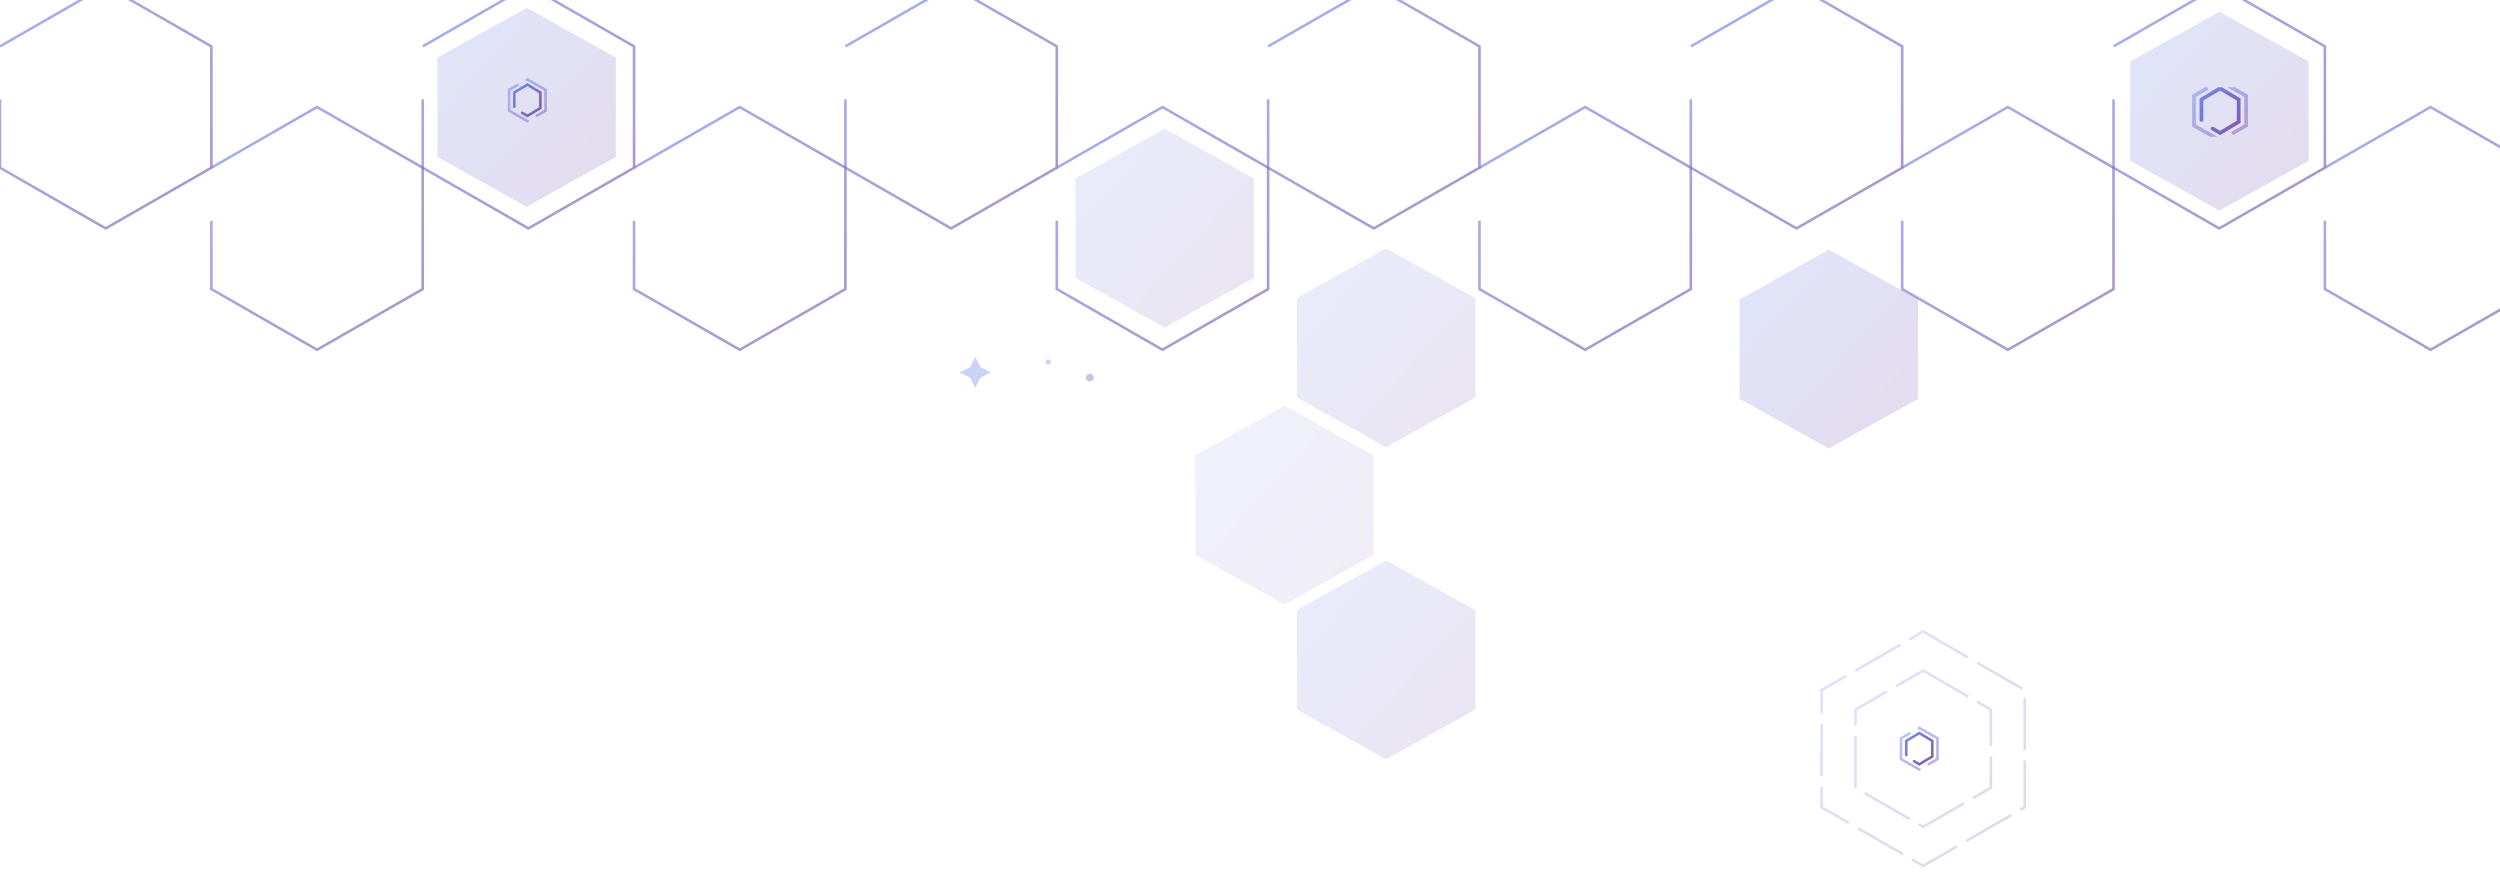 <svg width="1920" height="680" viewBox="0 0 1920 680" fill="none" xmlns="http://www.w3.org/2000/svg">
<path d="M0 35.614L81.159 -10.984L162.319 35.614V128.811L81.159 175.409L0 128.811V35.614Z" stroke="url(#paint0_linear_40_5522)" stroke-opacity="0.6" stroke-width="2" stroke-dasharray="520 520"/>
<path d="M162.319 128.811L243.478 82.212L324.638 128.811V222.007L243.478 268.605L162.319 222.007V128.811Z" stroke="url(#paint1_linear_40_5522)" stroke-opacity="0.6" stroke-width="2" stroke-dasharray="520 520"/>
<path d="M324.638 35.614L405.797 -10.984L486.957 35.614V128.811L405.797 175.409L324.638 128.811V35.614Z" stroke="url(#paint2_linear_40_5522)" stroke-opacity="0.6" stroke-width="2" stroke-dasharray="520 520"/>
<path d="M486.957 128.811L568.116 82.212L649.275 128.811V222.007L568.116 268.605L486.957 222.007V128.811Z" stroke="url(#paint3_linear_40_5522)" stroke-opacity="0.6" stroke-width="2" stroke-dasharray="520 520"/>
<path d="M649.275 35.614L730.435 -10.984L811.594 35.614V128.811L730.435 175.409L649.275 128.811V35.614Z" stroke="url(#paint4_linear_40_5522)" stroke-opacity="0.6" stroke-width="2" stroke-dasharray="520 520"/>
<path d="M811.594 128.811L892.754 82.212L973.913 128.811V222.007L892.754 268.605L811.594 222.007V128.811Z" stroke="url(#paint5_linear_40_5522)" stroke-opacity="0.6" stroke-width="2" stroke-dasharray="520 520"/>
<path opacity="0.2" d="M336 44.185L404.5 5.991L473 44.185V120.573L404.5 158.767L336 120.573V44.185Z" fill="url(#paint6_linear_40_5522)"/>
<path opacity="0.15" d="M826 137.048L894.5 98.855L963 137.048V213.436L894.5 251.63L826 213.436V137.048Z" fill="url(#paint7_linear_40_5522)"/>
<path d="M1477 515L1529 545V605L1477 635L1425 605V545L1477 515Z" stroke="url(#paint8_linear_40_5522)" stroke-opacity="0.22" stroke-width="2" stroke-dasharray="40 8"/>
<path d="M1477 485L1555 530V620L1477 665L1399 620V530L1477 485Z" stroke="url(#paint9_linear_40_5522)" stroke-opacity="0.22" stroke-width="2" stroke-dasharray="40 8"/>
<path d="M749 274L753 282L761 286L753 290L749 298L745 290L737 286L745 282L749 274Z" fill="#667EEA" fill-opacity="0.35"/>
<path d="M805 280C806.105 280 807 279.105 807 278C807 276.895 806.105 276 805 276C803.895 276 803 276.895 803 278C803 279.105 803.895 280 805 280Z" fill="#667EEA" fill-opacity="0.35"/>
<path d="M837 293C838.657 293 840 291.657 840 290C840 288.343 838.657 287 837 287C835.343 287 834 288.343 834 290C834 291.657 835.343 293 837 293Z" fill="#764BA2" fill-opacity="0.35"/>
<path d="M1474 563L1484 569V581L1474 587L1464 581V569L1474 563Z" stroke="url(#paint10_linear_40_5522)" stroke-opacity="0.9" stroke-width="2" stroke-linecap="round" stroke-dasharray="40 8"/>
<path opacity="0.5" d="M1474 559L1488 567V583L1474 591L1460 583V567L1474 559Z" stroke="url(#paint11_linear_40_5522)" stroke-opacity="0.9" stroke-width="2" stroke-linecap="round" stroke-dasharray="40 8"/>
<path opacity="0.15" d="M996 468.561L1064.5 430.367L1133 468.561V544.949L1064.5 583.142L996 544.949V468.561Z" fill="url(#paint12_linear_40_5522)"/>
<path opacity="0.1" d="M918 349.736L986.5 311.542L1055 349.736V426.123L986.5 464.317L918 426.123V349.736Z" fill="url(#paint13_linear_40_5522)"/>
<path opacity="0.15" d="M996 228.913L1064.5 190.72L1133 228.913V305.301L1064.5 343.495L996 305.301V228.913Z" fill="url(#paint14_linear_40_5522)"/>
<path opacity="0.2" d="M1636 47.181L1704.5 8.987L1773 47.181V123.568L1704.5 161.762L1636 123.568V47.181Z" fill="url(#paint15_linear_40_5522)"/>
<path opacity="0.2" d="M1336 229.912L1404.5 191.718L1473 229.912V306.3L1404.5 344.493L1336 306.3V229.912Z" fill="url(#paint16_linear_40_5522)"/>
<path d="M973.913 35.614L1055.07 -10.984L1136.23 35.614V128.811L1055.07 175.409L973.913 128.811V35.614Z" stroke="url(#paint17_linear_40_5522)" stroke-opacity="0.6" stroke-width="2" stroke-dasharray="520 520"/>
<path d="M1136.23 128.811L1217.39 82.212L1298.55 128.811V222.007L1217.39 268.605L1136.23 222.007V128.811Z" stroke="url(#paint18_linear_40_5522)" stroke-opacity="0.6" stroke-width="2" stroke-dasharray="520 520"/>
<path d="M1298.55 35.614L1379.71 -10.984L1460.87 35.614V128.811L1379.71 175.409L1298.55 128.811V35.614Z" stroke="url(#paint19_linear_40_5522)" stroke-opacity="0.6" stroke-width="2" stroke-dasharray="520 520"/>
<path d="M1460.87 128.811L1542.03 82.212L1623.19 128.811V222.007L1542.03 268.605L1460.87 222.007V128.811Z" stroke="url(#paint20_linear_40_5522)" stroke-opacity="0.6" stroke-width="2" stroke-dasharray="520 520"/>
<path d="M1623.19 35.614L1704.35 -10.984L1785.51 35.614V128.811L1704.35 175.409L1623.19 128.811V35.614Z" stroke="url(#paint21_linear_40_5522)" stroke-opacity="0.6" stroke-width="2" stroke-dasharray="520 520"/>
<path d="M1785.51 128.811L1866.67 82.212L1947.83 128.811V222.007L1866.67 268.605L1785.51 222.007V128.811Z" stroke="url(#paint22_linear_40_5522)" stroke-opacity="0.6" stroke-width="2" stroke-dasharray="520 520"/>
<g clip-path="url(#clip0_40_5522)">
<path d="M1705 67.857L1719.29 76.429V93.571L1705 102.143L1690.71 93.571V76.429L1705 67.857Z" stroke="url(#paint23_linear_40_5522)" stroke-opacity="0.9" stroke-width="2.857" stroke-linecap="round" stroke-dasharray="57.14 11.43"/>
<path opacity="0.5" d="M1705 62.143L1725 73.571V96.429L1705 107.857L1685 96.429V73.571L1705 62.143Z" stroke="url(#paint24_linear_40_5522)" stroke-opacity="0.9" stroke-width="2.857" stroke-linecap="round" stroke-dasharray="57.14 11.43"/>
</g>
<path d="M405 65L415 71V83L405 89L395 83V71L405 65Z" stroke="url(#paint25_linear_40_5522)" stroke-opacity="0.9" stroke-width="2" stroke-linecap="round" stroke-dasharray="40 8"/>
<path opacity="0.5" d="M405 61L419 69V85L405 93L391 85V69L405 61Z" stroke="url(#paint26_linear_40_5522)" stroke-opacity="0.9" stroke-width="2" stroke-linecap="round" stroke-dasharray="40 8"/>
<defs>
<linearGradient id="paint0_linear_40_5522" x1="0" y1="-10.984" x2="184.624" y2="149.795" gradientUnits="userSpaceOnUse">
<stop stop-color="#667EEA"/>
<stop offset="1" stop-color="#764BA2"/>
</linearGradient>
<linearGradient id="paint1_linear_40_5522" x1="162.319" y1="82.212" x2="346.943" y2="242.991" gradientUnits="userSpaceOnUse">
<stop stop-color="#667EEA"/>
<stop offset="1" stop-color="#764BA2"/>
</linearGradient>
<linearGradient id="paint2_linear_40_5522" x1="324.638" y1="-10.984" x2="509.262" y2="149.795" gradientUnits="userSpaceOnUse">
<stop stop-color="#667EEA"/>
<stop offset="1" stop-color="#764BA2"/>
</linearGradient>
<linearGradient id="paint3_linear_40_5522" x1="486.957" y1="82.212" x2="671.581" y2="242.991" gradientUnits="userSpaceOnUse">
<stop stop-color="#667EEA"/>
<stop offset="1" stop-color="#764BA2"/>
</linearGradient>
<linearGradient id="paint4_linear_40_5522" x1="649.275" y1="-10.984" x2="833.9" y2="149.795" gradientUnits="userSpaceOnUse">
<stop stop-color="#667EEA"/>
<stop offset="1" stop-color="#764BA2"/>
</linearGradient>
<linearGradient id="paint5_linear_40_5522" x1="811.594" y1="82.212" x2="996.219" y2="242.991" gradientUnits="userSpaceOnUse">
<stop stop-color="#667EEA"/>
<stop offset="1" stop-color="#764BA2"/>
</linearGradient>
<linearGradient id="paint6_linear_40_5522" x1="336" y1="5.991" x2="487.872" y2="142.182" gradientUnits="userSpaceOnUse">
<stop stop-color="#667EEA"/>
<stop offset="1" stop-color="#764BA2"/>
</linearGradient>
<linearGradient id="paint7_linear_40_5522" x1="826" y1="98.855" x2="977.872" y2="235.045" gradientUnits="userSpaceOnUse">
<stop stop-color="#667EEA"/>
<stop offset="1" stop-color="#764BA2"/>
</linearGradient>
<linearGradient id="paint8_linear_40_5522" x1="1425" y1="515" x2="1543.78" y2="617.944" gradientUnits="userSpaceOnUse">
<stop stop-color="#667EEA"/>
<stop offset="1" stop-color="#764BA2"/>
</linearGradient>
<linearGradient id="paint9_linear_40_5522" x1="1399" y1="485" x2="1577.17" y2="639.416" gradientUnits="userSpaceOnUse">
<stop stop-color="#667EEA"/>
<stop offset="1" stop-color="#764BA2"/>
</linearGradient>
<linearGradient id="paint10_linear_40_5522" x1="1464" y1="563" x2="1487.61" y2="582.672" gradientUnits="userSpaceOnUse">
<stop stop-color="#667EEA"/>
<stop offset="1" stop-color="#764BA2"/>
</linearGradient>
<linearGradient id="paint11_linear_40_5522" x1="1460" y1="559" x2="1491.72" y2="586.752" gradientUnits="userSpaceOnUse">
<stop stop-color="#667EEA"/>
<stop offset="1" stop-color="#764BA2"/>
</linearGradient>
<linearGradient id="paint12_linear_40_5522" x1="996" y1="430.367" x2="1147.87" y2="566.557" gradientUnits="userSpaceOnUse">
<stop stop-color="#667EEA"/>
<stop offset="1" stop-color="#764BA2"/>
</linearGradient>
<linearGradient id="paint13_linear_40_5522" x1="918" y1="311.542" x2="1069.87" y2="447.732" gradientUnits="userSpaceOnUse">
<stop stop-color="#667EEA"/>
<stop offset="1" stop-color="#764BA2"/>
</linearGradient>
<linearGradient id="paint14_linear_40_5522" x1="996" y1="190.72" x2="1147.87" y2="326.91" gradientUnits="userSpaceOnUse">
<stop stop-color="#667EEA"/>
<stop offset="1" stop-color="#764BA2"/>
</linearGradient>
<linearGradient id="paint15_linear_40_5522" x1="1636" y1="8.987" x2="1787.87" y2="145.177" gradientUnits="userSpaceOnUse">
<stop stop-color="#667EEA"/>
<stop offset="1" stop-color="#764BA2"/>
</linearGradient>
<linearGradient id="paint16_linear_40_5522" x1="1336" y1="191.718" x2="1487.87" y2="327.908" gradientUnits="userSpaceOnUse">
<stop stop-color="#667EEA"/>
<stop offset="1" stop-color="#764BA2"/>
</linearGradient>
<linearGradient id="paint17_linear_40_5522" x1="973.913" y1="-10.984" x2="1158.54" y2="149.795" gradientUnits="userSpaceOnUse">
<stop stop-color="#667EEA"/>
<stop offset="1" stop-color="#764BA2"/>
</linearGradient>
<linearGradient id="paint18_linear_40_5522" x1="1136.23" y1="82.212" x2="1320.86" y2="242.991" gradientUnits="userSpaceOnUse">
<stop stop-color="#667EEA"/>
<stop offset="1" stop-color="#764BA2"/>
</linearGradient>
<linearGradient id="paint19_linear_40_5522" x1="1298.55" y1="-10.984" x2="1483.18" y2="149.795" gradientUnits="userSpaceOnUse">
<stop stop-color="#667EEA"/>
<stop offset="1" stop-color="#764BA2"/>
</linearGradient>
<linearGradient id="paint20_linear_40_5522" x1="1460.87" y1="82.212" x2="1645.49" y2="242.991" gradientUnits="userSpaceOnUse">
<stop stop-color="#667EEA"/>
<stop offset="1" stop-color="#764BA2"/>
</linearGradient>
<linearGradient id="paint21_linear_40_5522" x1="1623.19" y1="-10.984" x2="1807.81" y2="149.795" gradientUnits="userSpaceOnUse">
<stop stop-color="#667EEA"/>
<stop offset="1" stop-color="#764BA2"/>
</linearGradient>
<linearGradient id="paint22_linear_40_5522" x1="1785.51" y1="82.212" x2="1970.13" y2="242.991" gradientUnits="userSpaceOnUse">
<stop stop-color="#667EEA"/>
<stop offset="1" stop-color="#764BA2"/>
</linearGradient>
<linearGradient id="paint23_linear_40_5522" x1="1690.71" y1="67.857" x2="1724.44" y2="95.96" gradientUnits="userSpaceOnUse">
<stop stop-color="#667EEA"/>
<stop offset="1" stop-color="#764BA2"/>
</linearGradient>
<linearGradient id="paint24_linear_40_5522" x1="1685" y1="62.143" x2="1730.31" y2="101.789" gradientUnits="userSpaceOnUse">
<stop stop-color="#667EEA"/>
<stop offset="1" stop-color="#764BA2"/>
</linearGradient>
<linearGradient id="paint25_linear_40_5522" x1="395" y1="65" x2="418.607" y2="84.672" gradientUnits="userSpaceOnUse">
<stop stop-color="#667EEA"/>
<stop offset="1" stop-color="#764BA2"/>
</linearGradient>
<linearGradient id="paint26_linear_40_5522" x1="391" y1="61" x2="422.717" y2="88.752" gradientUnits="userSpaceOnUse">
<stop stop-color="#667EEA"/>
<stop offset="1" stop-color="#764BA2"/>
</linearGradient>
<clipPath id="clip0_40_5522">
<rect width="48" height="38" fill="white" transform="translate(1681 67)"/>
</clipPath>
</defs>
</svg>
